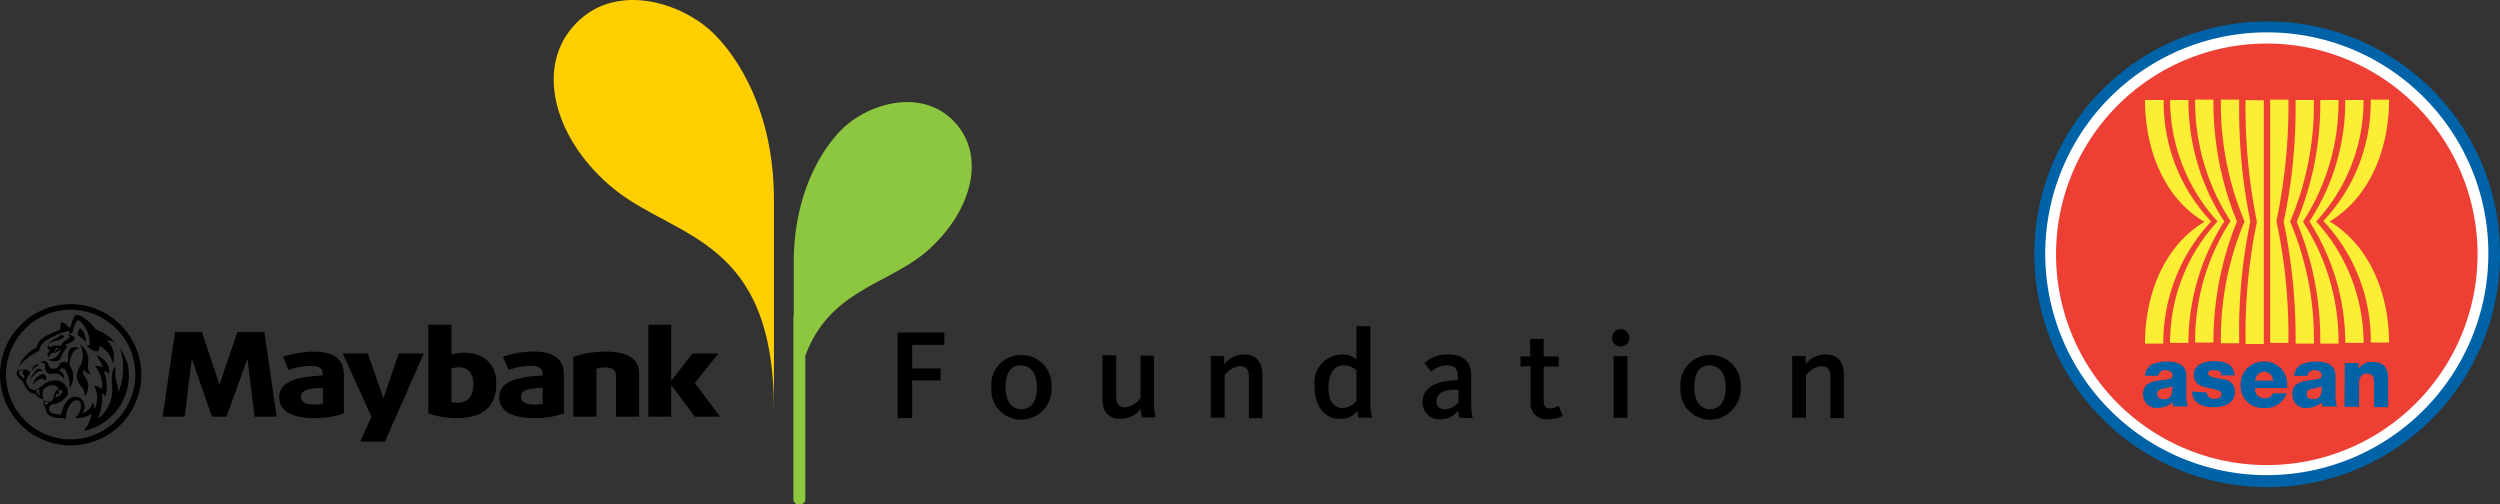 <svg xmlns="http://www.w3.org/2000/svg" width="232.266" height="46.871" viewBox="0 0 232.266 46.871"><rect x="0" y="0" width="232.266" height="46.871" fill="#333333" stroke="none"/><g transform="translate(-151.994 -395.001)"><path d="M14.212,96.341A6.006,6.006,0,1,1,8.206,90.3h0a6.016,6.016,0,0,1,6.006,6.041" transform="translate(150.082 333.234)" fill="none"></path><g transform="translate(0.271 0.212)"><path d="M169.219,45.551V26.075c0-8.4-3.506-13.366-5.52-15.38-3.055-3.055-9.513-5.034-13.227-.625-3.472,4.1-1.423,10.658,3.854,14.963C160.088,29.72,169.219,29.547,169.219,45.551Z" transform="translate(54.408 387.287)" fill="#ffcf01"></path><path d="M228.072,36.9c-3.02-3.541-8.228-1.979-10.693.486-1.6,1.6-4.444,5.624-4.444,12.359v4.93a.128.128,0,0,0-.035.1V71.794a.514.514,0,0,0,.555.417c.278,0,.555-.174.555-.417v-13.4c2.187-5.937,7.36-6.562,10.971-9.443C229.252,45.444,230.884,40.2,228.072,36.9Z" transform="translate(12.533 369.446)" fill="#8dc63f"></path><path d="M21886-6661.439a6.57,6.57,0,0,1,6.561-6.56,6.571,6.571,0,0,1,6.564,6.561,6.569,6.569,0,0,1-6.564,6.564,6.572,6.572,0,0,1-6.564-6.565Zm2.32-4.257a6.014,6.014,0,0,0-1.768,4.256,6.011,6.011,0,0,0,6.006,6.007,6.027,6.027,0,0,0,6.008-6.041,5.973,5.973,0,0,0-1.768-4.24,5.952,5.952,0,0,0-4.236-1.767,5.953,5.953,0,0,0-4.242,1.78Zm31.148,10.473,1.041-2.325-2.674-5.868h2.33l1.455,4.168,1.418-4.168h2.33l-3.609,8.192Zm-24.961-2.6a2.477,2.477,0,0,1-1.334.41.556.556,0,0,1-.227-.033,1.369,1.369,0,0,0,.557-1.34.4.4,0,0,0-.35-.288h-.035a.714.714,0,0,0-.482.25,2.052,2.052,0,0,0-.494,1.482,2.271,2.271,0,0,0-.51-.071c-.557-.034-1.32-.079-1.4-.9a1.289,1.289,0,0,1-.178-.8,1.064,1.064,0,0,0,.512.176c.281,0,.357-.259.441-.542l.006,0c.082-.282.172-.576.465-.631a.649.649,0,0,0-.615-.354,1.253,1.253,0,0,0-.871.454,2.213,2.213,0,0,0,.027.87,1.427,1.427,0,0,1-.727-.522c-.4-.033-.787-.144-1.18-1.179a1.661,1.661,0,0,1-.586-.664.906.906,0,0,1,.275-.509.781.781,0,0,0-.041.3.82.82,0,0,1,.494-.231.491.491,0,0,1,.262.082.505.505,0,0,0,.236.087c.018,0,.039,0,.057,0a.9.9,0,0,1-.189.465.868.868,0,0,0-.193.537c.238.62.371.692.863.764a2.779,2.779,0,0,0,.549-.366l.006,0a1.83,1.83,0,0,1,1.115-.526,1.021,1.021,0,0,1,.186-.017,1.194,1.194,0,0,1,1.166,1.02.676.676,0,0,1-.191.52,1.933,1.933,0,0,1-1.213.682.39.39,0,0,1-.121-.017q-.316.333-.217.582c.117.276.6.376.9.376a.789.789,0,0,0,.223-.026c.209-1.008.691-1.611,1.295-1.611a.817.817,0,0,1,.3.056.476.476,0,0,1,.314.2.972.972,0,0,1,.248.72.789.789,0,0,1-.285.57,1.4,1.4,0,0,0,1.041-1.013,1.276,1.276,0,0,1,.17.625,2.43,2.43,0,0,0-.035-2.187,1.419,1.419,0,0,1,.732.316,2.875,2.875,0,0,0-.66-2.154,1.087,1.087,0,0,1,.127,0,1.333,1.333,0,0,1,.6.144,1.451,1.451,0,0,0-.293-.654l-.008,0a1.14,1.14,0,0,1-.248-.587.973.973,0,0,0,.342.3,1.507,1.507,0,0,1,.8,1.534.854.854,0,0,0-.494-.238,3.657,3.657,0,0,1,.146,2.357.673.673,0,0,0-.318-.31,4.63,4.63,0,0,1-.383,2.357,3.358,3.358,0,0,0,1.3-3.221c-.012-.7-.023-1.3.365-1.672a3.329,3.329,0,0,0,.117,1.632l0,.006a2.366,2.366,0,0,1,.125.825,6.139,6.139,0,0,0,.141-4.2,6.665,6.665,0,0,1,.555,1.14c.055.127.115.277.176.426a5.283,5.283,0,0,1-.773,3.947,5.21,5.21,0,0,1-3.322,2.257,3.237,3.237,0,0,0,.73-1.588Zm-4.24-.8a.577.577,0,0,0,.244-.244l.006-.006a.974.974,0,0,1-.391-.138.492.492,0,0,0,.143.39Zm.914-.919v.022c-.018.116-.033.21-.078.232.5-.21.658-.36.691-.625,0-.088-.148-.138-.414-.138a.71.71,0,0,1,.1.387.066.066,0,0,1-.029.027.118.118,0,0,1-.043.012.3.3,0,0,1-.1-.022.3.3,0,0,0-.092-.022h-.008a.965.965,0,0,1-.021.128Zm-1.816-.371c0,.171.344.415.35.421a1.736,1.736,0,0,1-.072-.625.532.532,0,0,0-.275.2Zm-1.283-1.937a1,1,0,0,0-.383.238,2.169,2.169,0,0,0,.488.521c.094-.062.1-.162.037-.311a.069.069,0,0,0-.023-.016l0-.006c-.055-.044-.145-.111-.115-.221a.194.194,0,0,1,.121-.11.264.264,0,0,0,.055-.028c.006-.011.012-.022.006-.033a.133.133,0,0,0-.109-.044.164.164,0,0,0-.07.011Zm154.045,1.594a2.757,2.757,0,0,1,.7-2.116,2.753,2.753,0,0,1,2.035-.906,2.8,2.8,0,0,1,2.08.865,2.8,2.8,0,0,1,.771,2.119,2.872,2.872,0,0,1-.762,2.115,2.863,2.863,0,0,1-2.055.913,2.757,2.757,0,0,1-2.045-.883,2.751,2.751,0,0,1-.725-2.106Zm1.279-.039c0,1.151.449,2.054,1.455,2.054s1.463-.836,1.463-2.015-.455-2.054-1.529-2.054c-1,0-1.387.871-1.387,2.017Zm-65.3.039a2.753,2.753,0,0,1,.7-2.114,2.757,2.757,0,0,1,2.033-.908,2.8,2.8,0,0,1,2.082.865,2.8,2.8,0,0,1,.771,2.119,2.833,2.833,0,0,1-.752,2.121,2.839,2.839,0,0,1-2.062.906,2.757,2.757,0,0,1-2.045-.882,2.76,2.76,0,0,1-.727-2.106Zm1.313-.039c0,1.151.453,2.054,1.461,2.054s1.457-.836,1.457-2.015-.482-2.054-1.529-2.054c-1.006,0-1.385.871-1.385,2.017Zm48.779,1.323v-3.266l-.936.034v-.936h.9v-1.628h1.252v1.628h1.389v.936h-1.389v3.061c0,.587.139.83.625.83a1.556,1.556,0,0,0,.764-.244l.383.941a3.054,3.054,0,0,1-1.359.311,1.461,1.461,0,0,1-1.227-.43,1.461,1.461,0,0,1-.4-1.237Zm-10.035.072c0-1.5,1.6-2.015,3.055-2.015h.211v-.421c0-.625-.211-.974-1.008-.974a2.129,2.129,0,0,0-1.461.592l-.625-.8a3.011,3.011,0,0,1,2.191-.8c1.422,0,2.154.625,2.154,2.055v2.325a7.432,7.432,0,0,0,.137,1.528l-1.25-.034c-.033-.138-.066-.487-.105-.659a2.066,2.066,0,0,1-1.633.8,1.545,1.545,0,0,1-1.189-.426,1.553,1.553,0,0,1-.475-1.172Zm1.283-.039a.693.693,0,0,0,.2.5.68.68,0,0,0,.5.2h.064a1.641,1.641,0,0,0,1.291-.66v-1.15h-.283c-1.039,0-1.77.281-1.77,1.111Zm-8.951,1.6c-1.422,0-2.357-1.113-2.357-2.989a2.593,2.593,0,0,1,.574-2.059,2.6,2.6,0,0,1,1.926-.931,2.049,2.049,0,0,1,1.383.455l0-3.089h1.283v7.086a6.467,6.467,0,0,0,.178,1.422h-1.252a2.161,2.161,0,0,1-.1-.66,1.9,1.9,0,0,1-1.521.765Zm-1.078-2.956c0,1.218.42,1.948,1.355,1.948a1.775,1.775,0,0,0,1.246-.659v-2.851a1.785,1.785,0,0,0-1.18-.455c-.893,0-1.418.806-1.418,2.018Zm-21,1.113v-4.063h1.283v3.82c0,.664.211,1.007.869,1.007a1.975,1.975,0,0,0,1.391-.869l0-3.925h1.252v4.273a6.794,6.794,0,0,0,.137,1.461h-1.25a2.99,2.99,0,0,1-.107-.8,2.371,2.371,0,0,1-1.873.936c-1.25,0-1.7-.792-1.7-1.838Zm67.629,1.771v-3.819c0-.659-.205-1.008-.869-1.008a2,2,0,0,0-1.391.869v3.925h-1.283v-5.729h1.25v.764a2.266,2.266,0,0,1,1.836-.909c1.254,0,1.707.8,1.707,1.843v4.063Zm-54.018,0v-3.819c0-.659-.211-1.008-.869-1.008a1.993,1.993,0,0,0-1.389.869v3.925h-1.285v-5.729h1.252v.764a2.262,2.262,0,0,1,1.832-.908c1.25,0,1.705.8,1.705,1.843v4.063Zm-32.633,0v-7.949h4.334v1.146h-2.988v2.187h2.641v1.113h-2.641v3.5Zm-37.018-1.943c0-1.561,1.916-1.91,4.031-2.015v-.21c0-.487-.416-.692-1.141-.692a6.594,6.594,0,0,0-2.016.381l-.525-1.217a8.45,8.45,0,0,1,2.779-.487c1.947,0,2.883.664,2.883,2.192v3.543a7.646,7.646,0,0,1-2.672.448c-2.225,0-3.338-.69-3.338-1.942Zm2.016-.033c0,.487.486.725,1.252.725a5.812,5.812,0,0,0,.766-.065l0-1.5c-1.156.041-2.014.146-2.014.838Zm-8.607,1.528v-8.231h2.152v2.773a4.308,4.308,0,0,1,1.113-.172c1.832,0,3.051,1.008,3.051,2.813.033,2.225-1.285,3.266-3.676,3.266a7.74,7.74,0,0,1-2.639-.448Zm2.152-4.168v3.128a4.136,4.136,0,0,0,.621.066c.869,0,1.422-.625,1.422-1.7s-.52-1.6-1.346-1.6a2.34,2.34,0,0,0-.693.107Zm-16,2.674c0-1.561,1.91-1.91,4.025-2.015v-.21c0-.487-.416-.692-1.146-.692a6.608,6.608,0,0,0-2.016.381l-.514-1.217a9.5,9.5,0,0,1,2.773-.486c1.943,0,2.885.664,2.885,2.191v3.543a7.685,7.685,0,0,1-2.682.448c-2.215,0-3.328-.69-3.328-1.942Zm2.016-.033c0,.487.482.725,1.246.725a6.987,6.987,0,0,0,.8-.066l0-1.495c-1.186.034-2.049.139-2.049.837Zm121.957,1.943v-5.729h1.283v5.729Zm-85.365-.1-2.16-2.917h-.033v2.917h-2.119v-8.542h2.119v5.176h.033l1.949-2.5h2.4l-2.186,2.74,2.357,3.127Zm-7.324,0v-3.787c0-.487-.283-.8-1.047-.8a2.9,2.9,0,0,0-.764.139v4.444h-2.152v-5.558a9.474,9.474,0,0,1,2.955-.487c2.188,0,3.16.73,3.16,2.015v4.03Zm-33.574,0-.664-5.381-1.943,5.381h-1.355l-1.871-5.381-.658,5.381h-2.049l1.146-7.877h2.5l1.633,4.894,1.666-4.894h2.5l1.146,7.877Zm-15.766-1.916a1.433,1.433,0,0,0-.365-.924,1.883,1.883,0,0,1-.4-.808,1.907,1.907,0,0,1,.238-.9l.006-.018a2.106,2.106,0,0,0,.072-2.137,1.7,1.7,0,0,1,.75,1.7,1.4,1.4,0,0,0,.262,1.107,1.242,1.242,0,0,1-.664-.482c-.148.188-.033.411.117.692a1.452,1.452,0,0,1-.012,1.767l-.006.005Zm-1.811-2.424a.367.367,0,0,0-.266-.161c-.109,0-.215.078-.314.227a.7.7,0,0,1,.453.808.923.923,0,0,0-.826-.542,1.235,1.235,0,0,0-.15.012.481.481,0,0,1-.2.043.627.627,0,0,1-.492-.244.894.894,0,0,1-.094-.437c0-.238-.006-.4-.42-.4-.018,0-.045.006-.066.006h-.006a.986.986,0,0,1,.436-.139c.223,0,.295.166.373.343v0c.066.15.133.31.3.349a.909.909,0,0,0,.2.022.522.522,0,0,0,.486-.322c.027-.043.055-.082.078-.115a.474.474,0,0,1,.4-.193.521.521,0,0,1,.3.089,1.909,1.909,0,0,0,.061-.526,1.1,1.1,0,0,1,.25-.864.86.86,0,0,1,.357-.071.7.7,0,0,1,.443.138h-.049c-.437,0-.775.559-.891,1.489a1.869,1.869,0,0,1,0,2.22,2.542,2.542,0,0,0-.369-1.738Zm-3.016,1.351v0a1.285,1.285,0,0,1,.9-.975c.016,0,.027.006.049.006a.409.409,0,0,1,.287.271.4.4,0,0,1-.154.359.281.281,0,0,0-.268-.209c-.291,0-.678.382-.807.554Zm.6-1.467c.109,0,.205.077.271.221a.367.367,0,0,0-.117-.018c-.4,0-.725.426-.99.848.082-.4.5-1.052.832-1.052Zm-.145-.416a.233.233,0,0,1,.141.043,2.089,2.089,0,0,0-.727.587c.1-.416.371-.634.582-.634Zm-.139-1.544c.023-.05.039-.094.057-.138v-.011c.156-.448.283-.8,2.16-1.517.006-.05.01-.1.016-.155a.5.5,0,0,0,.006-.077c.021-.227.039-.465.121-.465a1.054,1.054,0,0,1,.621.487l.211-.039a4.284,4.284,0,0,1,.314-.936.337.337,0,0,1,.309-.177.965.965,0,0,1,.531.209,4.8,4.8,0,0,1,1.209,1.151,3.953,3.953,0,0,1,1.771,1.212,1.76,1.76,0,0,0-.8-.249,2.14,2.14,0,0,1,.586,2.229,2.3,2.3,0,0,0-1.277-1.7.484.484,0,0,1-.02.416.276.276,0,0,1-.246.1,1.17,1.17,0,0,1-.887-.58.285.285,0,0,0,.127.021.473.473,0,0,0,.156-.022,2.874,2.874,0,0,0-.906-2.226.215.215,0,0,0-.143-.066c-.229,0-.418.5-.518.975a.349.349,0,0,1-.381.271,1.9,1.9,0,0,0,.107-.271,3.976,3.976,0,0,0-1.5.516c-.885.442-1.178.619-1.389,1.35a5.746,5.746,0,0,0-1.871,1.457,3.446,3.446,0,0,1,1.635-1.768Zm1.113,1.1a.325.325,0,0,0,.082.006,1.161,1.161,0,0,0,1.064-.975h-.039a.873.873,0,0,1-.555.36.227.227,0,0,1-.139-.044,1.133,1.133,0,0,0-.377.448c-.182-.176-.148-.371.1-.625a.016.016,0,0,0,.014-.005c0-.011-.02-.033-.041-.049l-.006-.011a.144.144,0,0,1-.139-.105.274.274,0,0,1-.029-.214.271.271,0,0,1,.135-.168.161.161,0,0,0-.014.167.158.158,0,0,0,.135.061.261.261,0,0,0,.188-.083.236.236,0,0,1,.188-.071,1.614,1.614,0,0,1,.168.016l.021,0a1.368,1.368,0,0,0,.223.017.888.888,0,0,0,.268-.04c.02-.25.264-.4.457-.521.139-.089.271-.172.266-.266,0-.066-.078-.139-.238-.222.393.039.658.161.715.321a.177.177,0,0,1-.053.193,1.866,1.866,0,0,1-.535.326,2.229,2.229,0,0,0-.367.2c.152,0,.229.017.246.061.033.061-.051.172-.16.315a2.5,2.5,0,0,0-.471.835c-.057.149-.25.233-.531.233a.853.853,0,0,1-.578-.169Zm.625-.758c.051,0,.094-.055.139-.122h.006a.466.466,0,0,1,.2-.188h-.311a.2.2,0,0,1,.012.188.059.059,0,0,1-.055.034c-.039,0-.072-.028-.1-.089,0,.1.061.174.105.174Zm144.664-1.284a.785.785,0,0,1,.254-.56.776.776,0,0,1,.578-.205.777.777,0,0,1,.551.24.788.788,0,0,1,.219.561.8.8,0,0,1-.246.58.8.8,0,0,1-.592.219.785.785,0,0,1-.561-.253.794.794,0,0,1-.207-.581Zm-145.217.587c.094-.266.371-.393.619-.509.211-.094.389-.177.416-.321.127,0,.332.056.359.139.016.033,0,.072-.045.1a1.351,1.351,0,0,1-.672.293,1.373,1.373,0,0,0-.678.3Zm3.4-.172a3.314,3.314,0,0,0-.729-.625.774.774,0,0,1,.143-.563c.027-.04.055-.062.082-.062a.033.033,0,0,1,.02.006c.3.138.518.862.49,1.245Z" transform="translate(-21734.273 7091.045)"></path></g><g transform="translate(7.77 -0.67)"><path d="M545.974,59.482A21.069,21.069,0,1,1,560.9,53.327a21.091,21.091,0,0,1-14.921,6.155Z" transform="translate(-191.148 380.891)" fill="#fff"></path><path d="M548.781,60.861A19.581,19.581,0,1,1,568.362,41.28a19.581,19.581,0,0,1-19.581,19.581Z" transform="translate(-193.957 378.018)" fill="#ed3f34"></path><path d="M21895.342-6645.294v-.555a51.008,51.008,0,0,1,1.041-10.729l0-.143a53.081,53.081,0,0,1-1.043-10.688l0-.556,1.7.033v22.637Zm6.943-.039v-.275a28.412,28.412,0,0,0-2.189-11.041,28.374,28.374,0,0,0,2.188-11.041l0-.275h1.7v.17a20.473,20.473,0,0,1-3.2,10.969l-.1.143.1.209a20.417,20.417,0,0,1,3.2,10.969l0,.17Zm-2.293,0v-.555a52.829,52.829,0,0,0-1.109-10.76,50.3,50.3,0,0,0,1.109-10.759v-.555h1.7v.242a27.74,27.74,0,0,1-2.189,11l-.031.038.033.066a27.949,27.949,0,0,1,2.188,11.007v.275Zm-13.992,0c0-4.613,1.8-9.094,5.52-11.315-3.75-2.188-5.52-6.735-5.52-11.315h1.736v.137a16.1,16.1,0,0,0,4.41,11.145,16.518,16.518,0,0,0-4.445,11.211l0,.137Zm7.049-.033v-.275a27.843,27.843,0,0,1,2.188-11.007l.033-.034-.033-.038a27.916,27.916,0,0,1-2.187-11v-.28h1.7v.555a51.76,51.76,0,0,0,1.037,10.767,49.4,49.4,0,0,0-1.037,10.759v.557Zm11.557-.033v-.176a20.936,20.936,0,0,0-3.332-11.108,20.2,20.2,0,0,0,3.33-11.11l0-.17h1.705v.137a16.56,16.56,0,0,1-4.408,11.146,16.811,16.811,0,0,1,4.41,11.145l0,.138Zm-6.977,0V-6668h1.7v.555a52.059,52.059,0,0,1-1.113,10.7l0,.063a50.015,50.015,0,0,1,1.109,10.729v.555Zm-9.3,0v-.137a16.608,16.608,0,0,1,4.41-11.147,16.813,16.813,0,0,1-4.41-11.144v-.137h1.705v.17a20.586,20.586,0,0,0,3.33,11.112,21,21,0,0,0-3.328,11.106l0,.176Zm18.646-.033v-.143a16.137,16.137,0,0,0-4.408-11.145,16.126,16.126,0,0,0,4.408-11.14V-6668h1.7c0,4.619-1.809,9.1-5.52,11.321,3.711,2.222,5.52,6.736,5.52,11.25Zm-16.32,0v-.176a20.491,20.491,0,0,1,3.2-10.969l.1-.144-.1-.138a20.416,20.416,0,0,1-3.2-10.969V-6668h1.705v.28a28.933,28.933,0,0,0,2.188,11.041,29.513,29.513,0,0,0-2.187,10.969v.281Z" transform="translate(-21542.492 7072.926)" fill="#fbee35"></path><path d="M21886-6646.37a21.586,21.586,0,0,1,6.322-15.307,21.584,21.584,0,0,1,15.307-6.322,21.566,21.566,0,0,1,15.314,6.316,21.568,21.568,0,0,1,6.314,15.313,21.618,21.618,0,0,1-6.33,15.3,21.609,21.609,0,0,1-15.3,6.33,21.631,21.631,0,0,1-21.629-21.625Zm1.008-.033a20.6,20.6,0,0,0,20.588,20.55,20.589,20.589,0,0,0,20.584-20.588,20.54,20.54,0,0,0-6.027-14.548,20.532,20.532,0,0,0-14.559-6,20.588,20.588,0,0,0-20.586,20.592Zm22.949,13.049c0-1.354,1.453-1.25,2.361-1.42.2-.039.381-.1.381-.385s-.381-.452-.662-.452a.593.593,0,0,0-.439.125.586.586,0,0,0-.219.4h-1.248a1.284,1.284,0,0,1,.656-1.04,3.235,3.235,0,0,1,1.281-.28c.977,0,1.912.208,1.912,1.354v1.772a2.48,2.48,0,0,0,.143,1.04h-1.354a1.088,1.088,0,0,1-.068-.378,2.124,2.124,0,0,1-1.357.522,1.237,1.237,0,0,1-.977-.312,1.236,1.236,0,0,1-.408-.942Zm1.9-.551c-.275.066-.555.171-.555.518s.246.484.594.484c.621,0,.83-.38.8-1.211a3.336,3.336,0,0,1-.834.214Zm-6.7-.352a2.143,2.143,0,0,1,.613-1.516,2.137,2.137,0,0,1,1.508-.637h.064a2.1,2.1,0,0,1,1.645.731,2.1,2.1,0,0,1,.475,1.734h-2.951v.038a.822.822,0,0,0,.213.637.822.822,0,0,0,.619.263h.07a.742.742,0,0,0,.764-.452h1.252a1.971,1.971,0,0,1-2.049,1.358,2.03,2.03,0,0,1-1.607-.565,2.029,2.029,0,0,1-.607-1.591Zm1.354-.38h1.668a.86.86,0,0,0-.8-.832.873.873,0,0,0-.859.832Zm-10.418,1.283c0-1.354,1.459-1.25,2.361-1.42.209-.039.385-.1.385-.385s-.385-.452-.66-.452a.584.584,0,0,0-.439.123.585.585,0,0,0-.221.4h-1.248a1.331,1.331,0,0,1,.621-1.04,3.287,3.287,0,0,1,1.32-.281c.975,0,1.91.209,1.91,1.354v1.772a2.646,2.646,0,0,0,.139,1.039h-1.355a1.389,1.389,0,0,1-.064-.379,2.116,2.116,0,0,1-1.355.522,1.247,1.247,0,0,1-.979-.314,1.24,1.24,0,0,1-.408-.94Zm1.877-.551c-.275.066-.557.171-.557.518s.281.484.59.484c.66,0,.836-.38.8-1.211a3.349,3.349,0,0,1-.83.214Zm19.582,1.734v-1.981c0-.556.07-1.145-.662-1.145-.516,0-.725.451-.725.87v2.223h-1.355l.033-4.062h1.283v.556a1.367,1.367,0,0,1,1.287-.661c1.354,0,1.459.969,1.459,1.558v2.642Zm-16.908-1.458,1.387.1a.623.623,0,0,0,.209.451.835.835,0,0,0,.523.139c.242,0,.623-.1.623-.451,0-.313-.451-.38-.656-.451-.836-.209-1.914-.209-1.914-1.354,0-.974,1.045-1.25,1.877-1.25.9,0,1.838.242,1.908,1.321h-1.248a.375.375,0,0,0-.174-.385,1.033,1.033,0,0,0-.449-.1c-.209,0-.594.039-.594.281,0,.418.9.451,1.5.589a1.1,1.1,0,0,1,1,1.112c0,1.112-1,1.458-1.975,1.458s-1.979-.313-2.012-1.458Zm9.479-1.458h0v.072Zm-13.854,0h0v.072Z" transform="translate(-21552.77 7065.669)" fill="#0063a8"></path></g></g></svg>